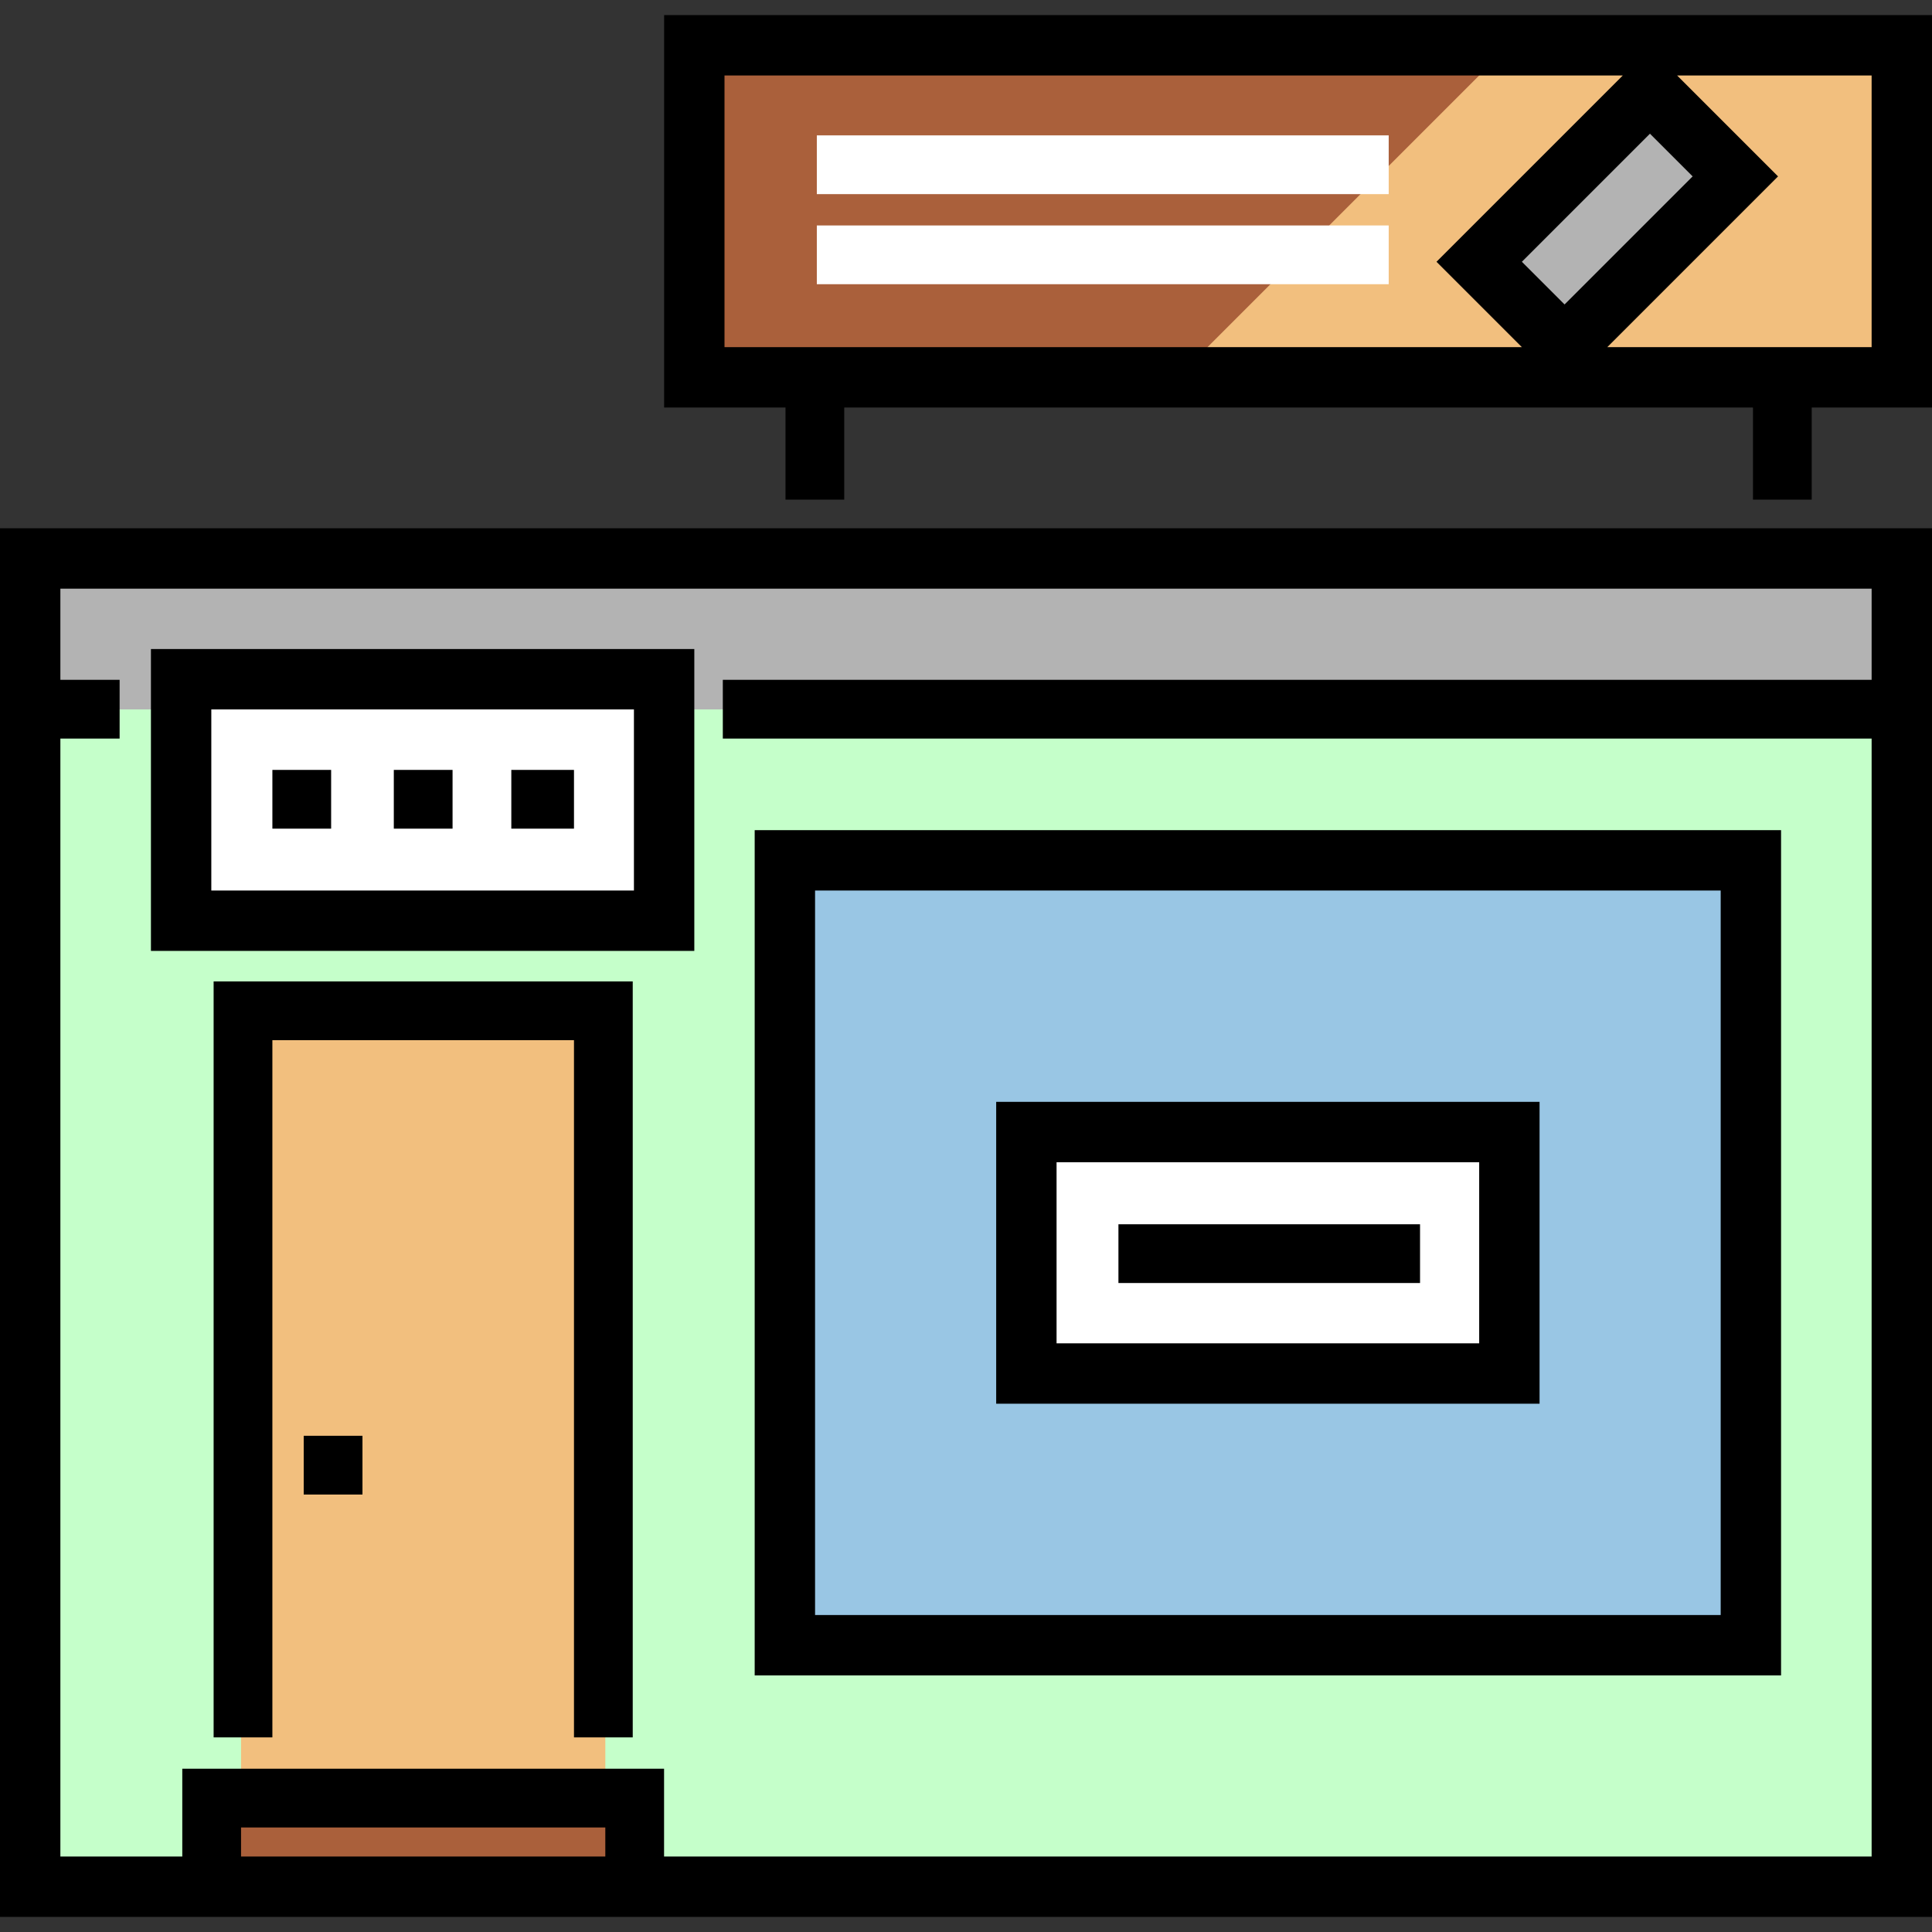 <?xml version="1.0" encoding="iso-8859-1"?>
<!-- Uploaded to: SVG Repo, www.svgrepo.com, Generator: SVG Repo Mixer Tools -->
<svg version="1.1" id="Layer_1" xmlns="http://www.w3.org/2000/svg" xmlns:xlink="http://www.w3.org/1999/xlink" 
	 viewBox="0 0 512 512" xml:space="preserve">
<rect x="0" y="0" width="512" height="512" fill="#333333" stroke="none"/>
<rect x="184" y="12" style="fill:#F2BF7E;" width="320.001" height="88.003"/>
<rect x="393.941" y="42.065" transform="matrix(-0.707 0.707 -0.707 -0.707 768.188 -202.065)" style="fill:#B3B3B3;" width="64.004" height="32"/>
<polygon style="fill:#AA603B;" points="312,99.999 184,99.999 184,12 400.001,12 "/>
<rect x="8" y="148.001" style="fill:#C5FFCA;" width="495.998" height="352.003"/>
<rect x="56" y="475.995" style="fill:#AA603B;" width="112.003" height="23.999"/>
<polyline style="fill:#F2BF7E;" points="63.879,475.996 63.879,268.391 160.415,268.391 160.415,475.996 "/>
<rect x="47.998" y="180.003" style="fill:#FFFFFF;" width="127.998" height="64.004"/>
<rect x="8" y="148.001" style="fill:#B3B3B3;" width="495.998" height="40"/>
<rect x="207.999" y="228.001" style="fill:#99C6E4;" width="255.997" height="207.999"/>
<rect x="272.003" y="299.998" style="fill:#FFFFFF;" width="127.998" height="64.004"/>
<polygon points="167.681,460.425 152.111,460.425 152.111,275.658 72.183,275.658 72.183,460.425 56.613,460.425 56.613,260.087 
	167.681,260.087 "/>
<rect x="80.488" y="380.497" width="15.57" height="15.57"/>
<path d="M472,443.999H200v-224h272V443.999z M216,427.999h240v-192H216V427.999z"/>
<path d="M408.001,371.999H264V292h144.001V371.999z M280,355.999h111.999V308H280V355.999z"/>
<rect x="296.397" y="324.444" width="79.928" height="15.57"/>
<path d="M184,252H40v-80h144V252z M56,235.999H168V188H56V235.999z"/>
<path d="M0,140v368h512V140H0z M160.415,492H63.879v-7.7h96.536V492z M496,180.16H191.555v15.57H496V492H175.985v-23.27H48.308V492
	H16V195.73h15.7v-15.57H16v-24.159h480V180.16z"/>
<g>
	<rect x="216.469" y="35.875" style="fill:#FFFFFF;" width="151.551" height="15.57"/>
	<rect x="216.469" y="59.748" style="fill:#FFFFFF;" width="151.551" height="15.57"/>
</g>
<path d="M512,4H176v103.999h32.164v24.411h15.57v-24.411h240.821v24.411h15.57v-24.411H512V4z M403.314,69.373l33.94-33.941
	l11.313,11.314l-33.939,33.939L403.314,69.373z M192,20h238.059l-49.372,49.373L403.314,92H192V20z M496,91.999h-70.058
	l45.255-45.255l-26.746-26.746H496L496,91.999L496,91.999z"/>
<rect x="72.184" y="204.033" width="15.57" height="15.57"/>
<rect x="104.363" y="204.033" width="15.57" height="15.57"/>
<rect x="135.503" y="204.033" width="16.608" height="15.57"/>
</svg>